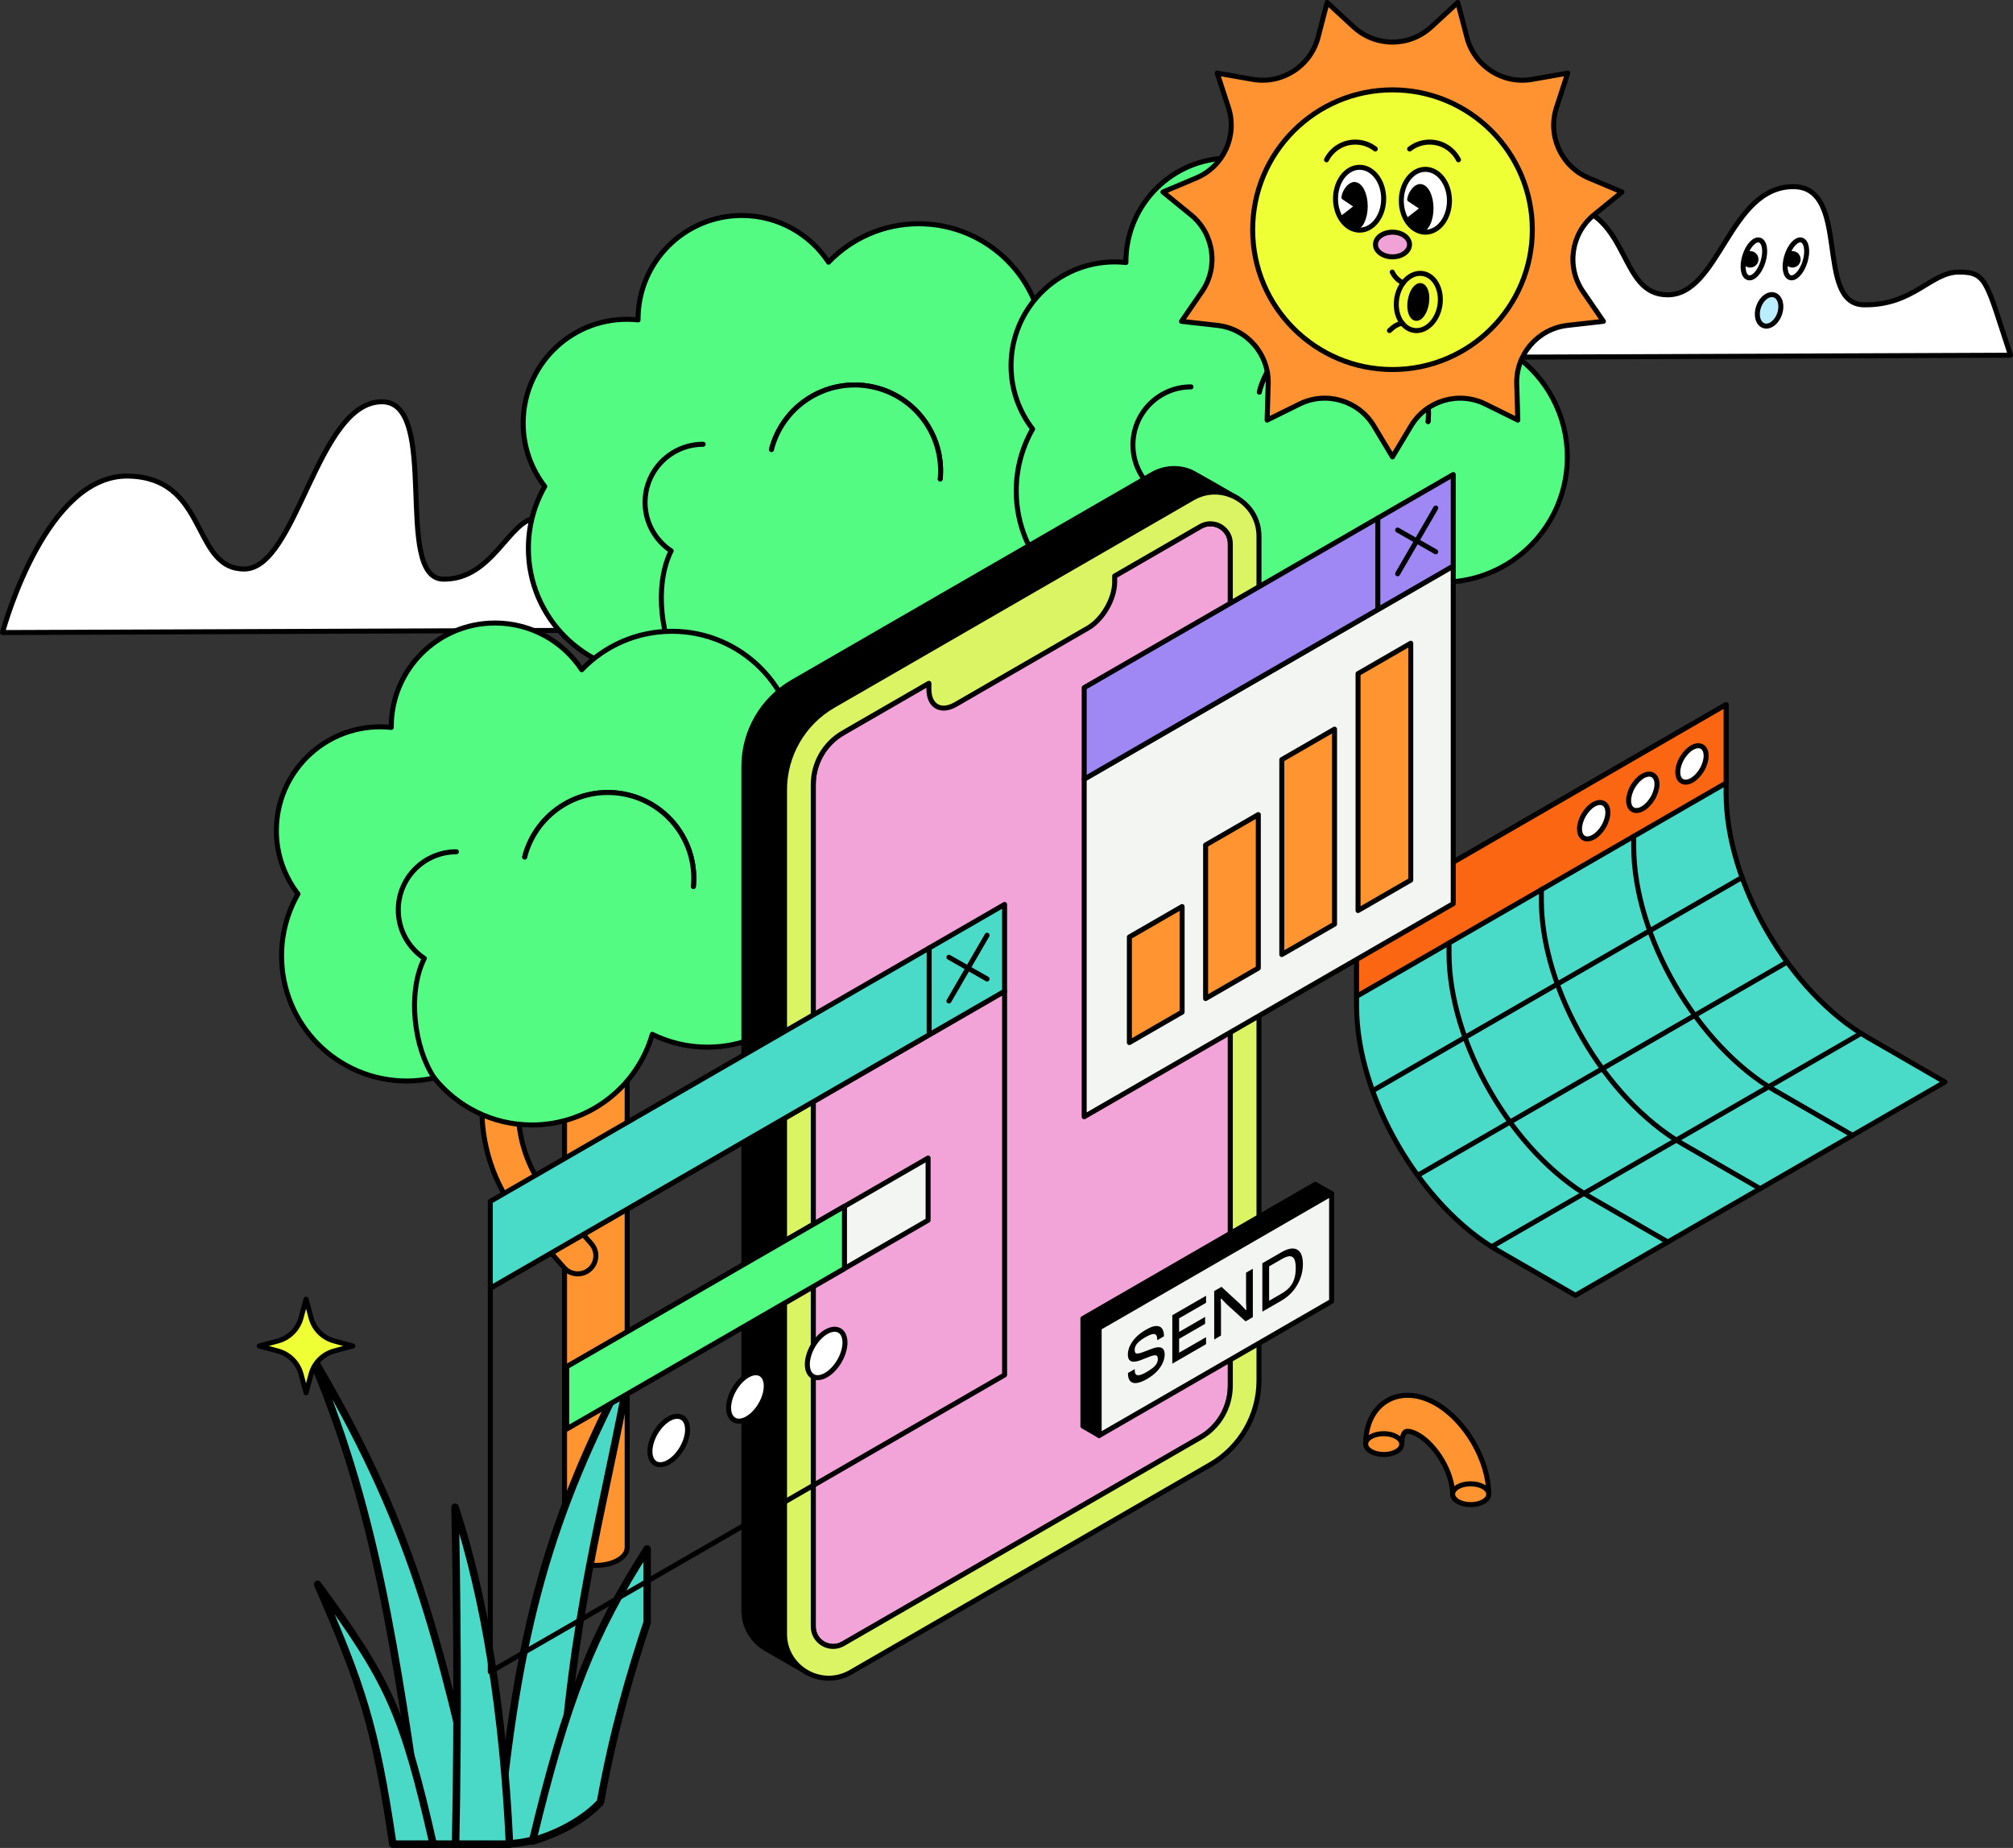 <svg id="uuid-2e605f05-394f-4690-8756-09a495c15f90" xmlns="http://www.w3.org/2000/svg" viewBox="0 0 805.928 739.812">
  <rect x="0" y="0" width="805.928" height="739.812" fill="#333333" stroke="none"/>
  <defs>
    <style>
      .uuid-f4154c9b-9f32-4d5d-b8db-cde353ded392 {
        fill: #54fb82;
      }

      .uuid-f4154c9b-9f32-4d5d-b8db-cde353ded392, .uuid-9673a446-8b1c-4a83-9f3a-7432382cdd50, .uuid-f6fbb4de-6971-4741-9a62-7fc6f42004e3, .uuid-99f8c9cc-d901-42c1-8230-0f0e422b0730, .uuid-c16d610f-8d32-42d8-b790-bcd7b84b621c, .uuid-6a8db723-9ebc-4956-89b0-a23a6c1f2958, .uuid-0d75ba6c-dcfe-4c70-a35b-d860ee02ba24, .uuid-3f6d27bd-59ae-47cd-92af-00e02cff4826, .uuid-7ff75c53-a2ae-42e2-b209-c69c11d1dcc3, .uuid-16c0f42b-58d8-4a07-a43f-72986f6cb6a5, .uuid-93f4655f-8c8b-4eda-a31b-b1d7f6696187, .uuid-0a0285a0-07b5-4e13-b94a-9ed9135a3142, .uuid-1fe45e3f-0d80-41ef-b384-501d2c8b68e3, .uuid-7367f3d3-d3b9-4cd6-a0b5-e7cb115a395e, .uuid-9e09c0ab-aaa0-4519-a86e-4ec4464b8382, .uuid-33c3fc1e-4597-448e-b58e-cd887322dd9e, .uuid-5ad23704-220c-4dc7-90fe-ee4245b97d1d {
        stroke: #000;
        stroke-linecap: round;
        stroke-linejoin: round;
      }

      .uuid-f4154c9b-9f32-4d5d-b8db-cde353ded392, .uuid-9673a446-8b1c-4a83-9f3a-7432382cdd50, .uuid-f6fbb4de-6971-4741-9a62-7fc6f42004e3, .uuid-99f8c9cc-d901-42c1-8230-0f0e422b0730, .uuid-c16d610f-8d32-42d8-b790-bcd7b84b621c, .uuid-0d75ba6c-dcfe-4c70-a35b-d860ee02ba24, .uuid-3f6d27bd-59ae-47cd-92af-00e02cff4826, .uuid-7ff75c53-a2ae-42e2-b209-c69c11d1dcc3, .uuid-16c0f42b-58d8-4a07-a43f-72986f6cb6a5, .uuid-93f4655f-8c8b-4eda-a31b-b1d7f6696187, .uuid-0a0285a0-07b5-4e13-b94a-9ed9135a3142, .uuid-1fe45e3f-0d80-41ef-b384-501d2c8b68e3, .uuid-7367f3d3-d3b9-4cd6-a0b5-e7cb115a395e, .uuid-9e09c0ab-aaa0-4519-a86e-4ec4464b8382, .uuid-33c3fc1e-4597-448e-b58e-cd887322dd9e, .uuid-5ad23704-220c-4dc7-90fe-ee4245b97d1d {
        stroke-width: 2px;
      }

      .uuid-9673a446-8b1c-4a83-9f3a-7432382cdd50 {
        fill: #efff36;
      }

      .uuid-99f8c9cc-d901-42c1-8230-0f0e422b0730 {
        fill: #daf464;
      }

      .uuid-c16d610f-8d32-42d8-b790-bcd7b84b621c {
        fill: #4adbc8;
      }

      .uuid-6a8db723-9ebc-4956-89b0-a23a6c1f2958 {
        fill: #4ad9c6;
        stroke-width: 3px;
      }

      .uuid-7bb6269d-11d0-40a3-abab-81db33269782 {
        stroke-width: 0px;
      }

      .uuid-0d75ba6c-dcfe-4c70-a35b-d860ee02ba24 {
        fill: #f2f5f2;
      }

      .uuid-3f6d27bd-59ae-47cd-92af-00e02cff4826 {
        fill: #fff;
      }

      .uuid-7ff75c53-a2ae-42e2-b209-c69c11d1dcc3 {
        fill: #f2a3d8;
      }

      .uuid-16c0f42b-58d8-4a07-a43f-72986f6cb6a5 {
        fill: #ff9431;
      }

      .uuid-93f4655f-8c8b-4eda-a31b-b1d7f6696187 {
        fill: #9f87f4;
      }

      .uuid-0a0285a0-07b5-4e13-b94a-9ed9135a3142 {
        fill: #fb6612;
      }

      .uuid-1fe45e3f-0d80-41ef-b384-501d2c8b68e3 {
        fill: #baedff;
      }

      .uuid-7367f3d3-d3b9-4cd6-a0b5-e7cb115a395e {
        fill: #ff9331;
      }

      .uuid-9e09c0ab-aaa0-4519-a86e-4ec4464b8382 {
        fill: none;
      }

      .uuid-33c3fc1e-4597-448e-b58e-cd887322dd9e {
        fill: #eeff36;
      }

      .uuid-5ad23704-220c-4dc7-90fe-ee4245b97d1d {
        fill: #f0a1d6;
      }
    </style>
  </defs>
  <g id="uuid-34deab08-ea2f-49b2-b28c-11616d957965">
    <g>
      <path class="uuid-3f6d27bd-59ae-47cd-92af-00e02cff4826" d="M1,253.243c1.148-4.197,17.881-63.164,50.241-62.649,2.018.032,3.896.204,5.624.504,25.963,4.454,21.026,36.707,40.893,36.707,21.198,0,29.14-66.963,55.157-66.963,23.57,0,4.358,70.709,24.525,71.02,20.157.311,26.446-24.503,37.834-24.503s11.785,14.887,21.713,44.971l-235.987.912Z"></path>
      <g>
        <path class="uuid-16c0f42b-58d8-4a07-a43f-72986f6cb6a5" d="M349.9,243.521v.05-.05Z"></path>
        <path class="uuid-16c0f42b-58d8-4a07-a43f-72986f6cb6a5" d="M349.9,456.302v-212.67c0,1.84-1.22,3.68-3.64,5.08-4.88,2.82-12.82,2.8-17.73-.03-2.45-1.41-3.68-3.26-3.7-5.1v212.78c.04,1.83,1.27,3.65,3.7,5.05,4.91,2.84,12.85,2.85,17.73.03,2.45-1.42,3.66-3.28,3.64-5.14Z"></path>
        <path class="uuid-16c0f42b-58d8-4a07-a43f-72986f6cb6a5" d="M349.914,243.636c.022-3.998-5.575-7.27-12.501-7.308-6.926-.037-12.557,3.174-12.579,7.172-.022,3.999,5.575,7.271,12.501,7.308,6.925.038,12.557-3.173,12.579-7.172Z"></path>
        <path class="uuid-16c0f42b-58d8-4a07-a43f-72986f6cb6a5" d="M330.11,346.842c1.7,0,3.41-.6,4.79-1.81,3.01-2.65,3.3-7.23.66-10.24l-15.76-17.93c-8.72-9.92-13.53-22.66-13.53-35.87v-95.88c0-4.01-3.25-7.26-7.26-7.26-4.01,0-7.26,3.25-7.26,7.26v95.88c0,16.74,6.09,32.88,17.14,45.45l15.76,17.93c1.44,1.64,3.45,2.47,5.46,2.47Z"></path>
        <path class="uuid-f4154c9b-9f32-4d5d-b8db-cde353ded392" d="M411.05,165.071c4.38-7.44,6.9-16.11,6.9-25.37,0-27.68-22.44-50.12-50.12-50.12-14.19,0-27,5.91-36.12,15.39-7.43-11.26-20.2-18.7-34.7-18.7-22.95,0-41.56,18.61-41.56,41.56,0,.08.01.16.01.24-1.46-.15-2.94-.24-4.44-.24-22.95,0-41.56,18.61-41.56,41.56,0,9.55,3.23,18.33,8.64,25.35-4.17,7.31-6.56,15.76-6.56,24.77,0,27.68,22.44,50.12,50.12,50.12,3.78,0,7.45-.43,10.99-1.22,9.19,11.47,23.3,18.82,39.13,18.82,22.88,0,42.16-15.34,48.17-36.28,6.67,3.28,14.17,5.13,22.1,5.13,27.68,0,50.12-22.44,50.12-50.12.02-16.89-8.33-31.8-21.12-40.89Z"></path>
        <path class="uuid-9e09c0ab-aaa0-4519-a86e-4ec4464b8382" d="M272.66,268.411c-8.09-12.03-10.71-33.53-4.29-47.22"></path>
        <path class="uuid-9e09c0ab-aaa0-4519-a86e-4ec4464b8382" d="M268.72,220.551c-6.3-4.16-10.46-11.31-10.46-19.43,0-12.85,10.41-23.26,23.26-23.26"></path>
        <path class="uuid-f4154c9b-9f32-4d5d-b8db-cde353ded392" d="M308.87,179.941c2.02-7.85,6.8-15.01,14.04-19.91,15.73-10.64,37.12-6.51,47.76,9.22,4.65,6.87,6.48,14.82,5.75,22.48"></path>
        <path class="uuid-f4154c9b-9f32-4d5d-b8db-cde353ded392" d="M308.87,179.941c2.02-7.85,6.8-15.01,14.04-19.91,15.73-10.64,37.12-6.51,47.76,9.22,4.65,6.87,6.48,14.82,5.75,22.48"></path>
      </g>
      <g>
        <path class="uuid-16c0f42b-58d8-4a07-a43f-72986f6cb6a5" d="M251.092,406.67v.05-.05Z"></path>
        <path class="uuid-16c0f42b-58d8-4a07-a43f-72986f6cb6a5" d="M251.092,619.451v-212.67c0,1.84-1.22,3.68-3.64,5.08-4.88,2.82-12.82,2.8-17.73-.03-2.45-1.41-3.68-3.26-3.7-5.1v212.78c.04,1.83,1.27,3.65,3.7,5.05,4.91,2.84,12.85,2.85,17.73.03,2.45-1.42,3.66-3.28,3.64-5.14Z"></path>
        <path class="uuid-16c0f42b-58d8-4a07-a43f-72986f6cb6a5" d="M251.106,406.785c.022-3.998-5.575-7.27-12.501-7.308-6.926-.037-12.557,3.174-12.579,7.172-.022,3.999,5.575,7.271,12.501,7.308,6.925.038,12.557-3.173,12.579-7.172Z"></path>
        <path class="uuid-16c0f42b-58d8-4a07-a43f-72986f6cb6a5" d="M231.302,509.991c1.7,0,3.41-.6,4.79-1.81,3.01-2.65,3.3-7.23.66-10.24l-15.76-17.93c-8.72-9.92-13.53-22.66-13.53-35.87v-95.88c0-4.01-3.25-7.26-7.26-7.26-4.01,0-7.26,3.25-7.26,7.26v95.88c0,16.74,6.09,32.88,17.14,45.45l15.76,17.93c1.44,1.64,3.45,2.47,5.46,2.47Z"></path>
        <path class="uuid-f4154c9b-9f32-4d5d-b8db-cde353ded392" d="M312.242,328.22c4.38-7.44,6.9-16.11,6.9-25.37,0-27.68-22.44-50.12-50.12-50.12-14.19,0-27,5.91-36.12,15.39-7.43-11.26-20.2-18.7-34.7-18.7-22.95,0-41.56,18.61-41.56,41.56,0,.08.01.16.01.24-1.46-.15-2.94-.24-4.44-.24-22.95,0-41.56,18.61-41.56,41.56,0,9.55,3.23,18.33,8.64,25.35-4.17,7.31-6.56,15.76-6.56,24.77,0,27.68,22.44,50.12,50.12,50.12,3.78,0,7.45-.43,10.99-1.22,9.19,11.47,23.3,18.82,39.13,18.82,22.88,0,42.16-15.34,48.17-36.28,6.67,3.28,14.17,5.13,22.1,5.13,27.68,0,50.12-22.44,50.12-50.12.02-16.89-8.33-31.8-21.12-40.89Z"></path>
        <path class="uuid-9e09c0ab-aaa0-4519-a86e-4ec4464b8382" d="M173.852,431.56c-8.09-12.03-10.71-33.53-4.29-47.22"></path>
        <path class="uuid-9e09c0ab-aaa0-4519-a86e-4ec4464b8382" d="M169.912,383.7c-6.3-4.16-10.46-11.31-10.46-19.43,0-12.85,10.41-23.26,23.26-23.26"></path>
        <path class="uuid-f4154c9b-9f32-4d5d-b8db-cde353ded392" d="M210.062,343.09c2.02-7.85,6.8-15.01,14.04-19.91,15.73-10.64,37.12-6.51,47.76,9.22,4.65,6.87,6.48,14.82,5.75,22.48"></path>
        <path class="uuid-f4154c9b-9f32-4d5d-b8db-cde353ded392" d="M210.062,343.09c2.02-7.85,6.8-15.01,14.04-19.91,15.73-10.64,37.12-6.51,47.76,9.22,4.65,6.87,6.48,14.82,5.75,22.48"></path>
      </g>
      <g>
        <path class="uuid-16c0f42b-58d8-4a07-a43f-72986f6cb6a5" d="M545.219,220.543v.05-.05Z"></path>
        <path class="uuid-16c0f42b-58d8-4a07-a43f-72986f6cb6a5" d="M545.233,220.658c.022-3.998-5.575-7.27-12.501-7.308-6.926-.037-12.557,3.174-12.579,7.172-.022,3.999,5.575,7.271,12.501,7.308,6.925.038,12.557-3.173,12.579-7.172Z"></path>
        <path class="uuid-16c0f42b-58d8-4a07-a43f-72986f6cb6a5" d="M525.429,323.864c1.7,0,3.41-.6,4.79-1.81,3.01-2.65,3.3-7.23.66-10.24l-15.76-17.93c-8.72-9.92-13.53-22.66-13.53-35.87v-95.88c0-4.01-3.25-7.26-7.26-7.26-4.01,0-7.26,3.25-7.26,7.26v95.88c0,16.74,6.09,32.88,17.14,45.45l15.76,17.93c1.44,1.64,3.45,2.47,5.46,2.47Z"></path>
        <path class="uuid-f4154c9b-9f32-4d5d-b8db-cde353ded392" d="M606.369,142.093c4.38-7.44,6.9-16.11,6.9-25.37,0-27.68-22.44-50.12-50.12-50.12-14.19,0-27,5.91-36.12,15.39-7.43-11.26-20.2-18.7-34.7-18.7-22.95,0-41.56,18.61-41.56,41.56,0,.08.01.16.01.24-1.46-.15-2.94-.24-4.44-.24-22.95,0-41.56,18.61-41.56,41.56,0,9.55,3.23,18.33,8.64,25.35-4.17,7.31-6.56,15.76-6.56,24.77,0,27.68,22.44,50.12,50.12,50.12,3.78,0,7.45-.43,10.99-1.22,9.19,11.47,23.3,18.82,39.13,18.82,22.88,0,42.16-15.34,48.17-36.28,6.67,3.28,14.17,5.13,22.1,5.13,27.68,0,50.12-22.44,50.12-50.12.02-16.89-8.33-31.8-21.12-40.89Z"></path>
        <path class="uuid-9e09c0ab-aaa0-4519-a86e-4ec4464b8382" d="M467.979,245.433c-8.09-12.03-10.71-33.53-4.29-47.22"></path>
        <path class="uuid-9e09c0ab-aaa0-4519-a86e-4ec4464b8382" d="M464.039,197.573c-6.3-4.16-10.46-11.31-10.46-19.43,0-12.85,10.41-23.26,23.26-23.26"></path>
        <path class="uuid-f4154c9b-9f32-4d5d-b8db-cde353ded392" d="M504.189,156.963c2.02-7.85,6.8-15.01,14.04-19.91,15.73-10.64,37.12-6.51,47.76,9.22,4.65,6.87,6.48,14.82,5.75,22.48"></path>
        <path class="uuid-f4154c9b-9f32-4d5d-b8db-cde353ded392" d="M504.189,156.963c2.02-7.85,6.8-15.01,14.04-19.91,15.73-10.64,37.12-6.51,47.76,9.22,4.65,6.87,6.48,14.82,5.75,22.48"></path>
      </g>
      <g>
        <path class="uuid-6a8db723-9ebc-4956-89b0-a23a6c1f2958" d="M223.918,726.306c4.798-81.239,17.406-119.394,28.653-180.812-32.221,60.782-45.635,106.163-53.287,192.807,0,0,24.633.838,24.633-11.995Z"></path>
        <path class="uuid-6a8db723-9ebc-4956-89b0-a23a6c1f2958" d="M194.288,738.301c-18.979-84.369-29.123-128.17-70.784-197.583,26.957,61.817,35.181,121.469,46.054,197.583h24.73Z"></path>
        <path class="uuid-6a8db723-9ebc-4956-89b0-a23a6c1f2958" d="M213.223,737.058c18.916-5.591,27.15-15.572,27.167-15.593,5.241-28.729,11.548-50.269,18.691-71.933v-29.407c-21.698,33.89-32.185,59.996-45.858,116.933Z"></path>
        <path class="uuid-6a8db723-9ebc-4956-89b0-a23a6c1f2958" d="M173.432,738.301c-12.097-53.049-17.832-65.172-46.245-103.984,17.508,40.143,23.094,56.436,30.086,103.984h16.158Z"></path>
        <path class="uuid-6a8db723-9ebc-4956-89b0-a23a6c1f2958" d="M182.396,738.301h21.592c-2.395-51.62-9.693-98.165-21.805-134.894.691,33.224,1.32,82.432.213,134.894Z"></path>
      </g>
      <g>
        <path class="uuid-c16d610f-8d32-42d8-b790-bcd7b84b621c" d="M691.059,282.097v35.44c0,35.94,25.39,79.73,56.71,97.81l30.89,17.83-147.92,85.4-30.89-17.83c-31.32-18.08-56.71-61.88-56.71-97.81v-35.44l147.92-85.4Z"></path>
        <path class="uuid-0a0285a0-07b5-4e13-b94a-9ed9135a3142" d="M691.059,313.477l-147.91,85.4v-31.38l147.91-85.4v31.38Z"></path>
        <path class="uuid-9e09c0ab-aaa0-4519-a86e-4ec4464b8382" d="M580.129,377.527v4.06c0,35.94,25.39,79.73,56.71,97.81l30.89,17.83"></path>
        <path class="uuid-9e09c0ab-aaa0-4519-a86e-4ec4464b8382" d="M617.099,356.177v4.06c0,35.94,25.39,79.73,56.71,97.81l30.89,17.83"></path>
        <path class="uuid-9e09c0ab-aaa0-4519-a86e-4ec4464b8382" d="M654.079,334.827v4.06c0,35.94,25.39,79.73,56.71,97.81l30.89,17.83"></path>
        <path class="uuid-9e09c0ab-aaa0-4519-a86e-4ec4464b8382" d="M697.459,351.277l-147.92,85.4"></path>
        <path class="uuid-9e09c0ab-aaa0-4519-a86e-4ec4464b8382" d="M715.489,385.157l-147.91,85.39"></path>
        <path class="uuid-9e09c0ab-aaa0-4519-a86e-4ec4464b8382" d="M745.079,413.727l-147.91,85.4"></path>
        <path class="uuid-3f6d27bd-59ae-47cd-92af-00e02cff4826" d="M681.385,308.178c2.23-3.814,2.252-7.95.049-9.238-2.202-1.288-5.796.76-8.026,4.575-2.23,3.814-2.252,7.95-.049,9.238,2.203,1.288,5.796-.76,8.026-4.575Z"></path>
        <path class="uuid-3f6d27bd-59ae-47cd-92af-00e02cff4826" d="M661.703,319.541c2.23-3.815,2.252-7.951.049-9.239-2.203-1.287-5.796.761-8.026,4.575-2.23,3.814-2.252,7.95-.049,9.238,2.203,1.288,5.796-.76,8.026-4.574Z"></path>
        <path class="uuid-3f6d27bd-59ae-47cd-92af-00e02cff4826" d="M642.041,330.895c2.23-3.814,2.252-7.95.049-9.238-2.203-1.288-5.796.76-8.026,4.575-2.23,3.814-2.252,7.95-.049,9.238,2.203,1.287,5.796-.761,8.026-4.575Z"></path>
        <path class="uuid-f6fbb4de-6971-4741-9a62-7fc6f42004e3" d="M461.239,189.987l-143.96,83.11c-12.04,6.95-19.46,19.8-19.46,33.7v337.95c0,6.69,3.56,12.15,8.58,15.16,2.17,1.3,17.41,10.02,17.41,10.02,0,0-2.95-7.85.54-9.87l143.96-83.11c12.04-6.95,19.46-19.8,19.46-33.7V205.307c0-3.48,7.96-5.6,7.96-5.6,0,0-17.91-10.35-19.01-10.8-4.76-1.95-10.4-1.86-15.48,1.08Z"></path>
        <path class="uuid-7ff75c53-a2ae-42e2-b209-c69c11d1dcc3" d="M480.629,575.468l-143.09,82.61c-5.31,3.06-11.94-.77-11.94-6.89v-337.11c0-8.53,4.55-16.42,11.94-20.68l143.09-82.62c5.31-3.06,11.94.77,11.94,6.89v337.11c0,8.54-4.55,16.42-11.94,20.69Z"></path>
        <path class="uuid-99f8c9cc-d901-42c1-8230-0f0e422b0730" d="M477.519,199.388l-143.96,83.11c-12.04,6.95-19.46,19.8-19.46,33.7v337.95c0,13.62,14.74,22.13,26.53,15.32l143.96-83.11c12.04-6.95,19.46-19.8,19.46-33.7V214.708c.01-13.62-14.73-22.13-26.53-15.32ZM492.569,554.778c0,8.53-4.55,16.42-11.94,20.68l-143.09,82.61c-5.31,3.06-11.94-.77-11.94-6.89v-337.1c0-8.53,4.55-16.42,11.94-20.68l34.36-19.84v2.35c0,6.8,4.8,9.53,10.72,6.11l52.93-30.56c5.92-3.42,10.72-11.7,10.72-18.5v-2.35l34.36-19.84c5.31-3.06,11.94.77,11.94,6.89v337.12Z"></path>
        <path class="uuid-0d75ba6c-dcfe-4c70-a35b-d860ee02ba24" d="M434.069,447.077l147.75-85.3v-135.16l-147.75,85.299v135.16Z"></path>
        <path class="uuid-93f4655f-8c8b-4eda-a31b-b1d7f6696187" d="M434.069,311.918l147.75-85.3v-36.63l-147.75,85.31v36.62Z"></path>
        <path class="uuid-9e09c0ab-aaa0-4519-a86e-4ec4464b8382" d="M551.629,207.428v36.39"></path>
        <path class="uuid-9e09c0ab-aaa0-4519-a86e-4ec4464b8382" d="M559.549,212.207l15.26,8.7"></path>
        <path class="uuid-9e09c0ab-aaa0-4519-a86e-4ec4464b8382" d="M574.809,203.388l-15.26,26.33"></path>
        <path class="uuid-16c0f42b-58d8-4a07-a43f-72986f6cb6a5" d="M473.269,405.198l-21.11,12.19v-42.26l21.11-12.19v42.26Z"></path>
        <path class="uuid-16c0f42b-58d8-4a07-a43f-72986f6cb6a5" d="M503.779,387.577l-21.1,12.19v-61.47l21.1-12.18v61.46Z"></path>
        <path class="uuid-16c0f42b-58d8-4a07-a43f-72986f6cb6a5" d="M534.299,369.968l-21.11,12.18v-78.04l21.11-12.19v78.05Z"></path>
        <path class="uuid-16c0f42b-58d8-4a07-a43f-72986f6cb6a5" d="M564.809,352.348l-21.1,12.18v-94.83l21.1-12.18v94.83Z"></path>
        <path class="uuid-f6fbb4de-6971-4741-9a62-7fc6f42004e3" d="M440.059,531.607v43.09l-6.5-3.75v-43.09l93.07-53.73,6.5,3.75-93.07,53.73Z"></path>
        <path class="uuid-0d75ba6c-dcfe-4c70-a35b-d860ee02ba24" d="M533.129,520.967l-93.07,53.73v-43.09l93.07-53.73v43.09Z"></path>
        <path class="uuid-7bb6269d-11d0-40a3-abab-81db33269782" d="M464.039,539.368c-.75-.03-1.69.16-2.81.58l-4.11,1.56c-.66.2-1.19.33-1.61.37s-.73-.06-.93-.29c-.2-.23-.3-.62-.3-1.16,0-.6.14-1.17.43-1.71.29-.54.74-1.09,1.37-1.65s1.46-1.13,2.48-1.72c1.18-.68,2.11-1.09,2.8-1.23.69-.14,1.18-.03,1.49.33.3.36.45.93.45,1.72v.38l2.7-1.56v-.17c0-1.27-.26-2.26-.77-2.96-.51-.7-1.3-1.03-2.36-1-1.06.03-2.41.52-4.06,1.48-1.33.77-2.45,1.57-3.37,2.42-.92.85-1.66,1.71-2.23,2.58-.57.87-.99,1.72-1.26,2.55-.27.83-.4,1.59-.4,2.29,0,1.06.21,1.82.62,2.29s.99.69,1.73.68c.74-.01,1.58-.18,2.52-.52l4.13-1.61c1.06-.38,1.82-.51,2.29-.4.47.11.71.6.71,1.44,0,.6-.14,1.18-.42,1.73-.28.56-.74,1.11-1.37,1.66-.64.55-1.5,1.14-2.57,1.76-1.24.72-2.22,1.15-2.92,1.3-.71.15-1.21.05-1.51-.28-.3-.34-.45-.89-.45-1.66v-.46l-2.72,1.57v.17c0,1.35.29,2.36.86,3.02.57.66,1.42.94,2.56.82,1.13-.12,2.53-.65,4.2-1.61,1.66-.96,3.02-2.01,4.06-3.14,1.04-1.13,1.81-2.27,2.29-3.42.49-1.15.73-2.22.73-3.2,0-.94-.19-1.67-.55-2.17-.39-.49-.95-.75-1.7-.78Z"></path>
        <path class="uuid-7bb6269d-11d0-40a3-abab-81db33269782" d="M470.179,526.067l-.83.48v19.39l.83-.48,1.89-1.09,10.79-6.23v-2.81l-10.79,6.23v-5.56l10.41-6.01v-2.77l-10.41,6.01v-5.44l10.79-6.23v-2.81l-10.79,6.23-1.89,1.09Z"></path>
        <path class="uuid-7bb6269d-11d0-40a3-abab-81db33269782" d="M498.869,520.968l.13,3.42-.2.12-2.2-2.35-7.56-6.97-2.92,1.68v19.39l2.72-1.57v-11.37l-.1-3.3.2-.12,2.12,2.19,7.61,6.92,2.92-1.69v-19.38l-2.72,1.57v11.46Z"></path>
        <path class="uuid-7bb6269d-11d0-40a3-abab-81db33269782" d="M520.589,501.478c-.7-1.04-1.68-1.59-2.95-1.64-1.27-.05-2.79.44-4.55,1.46l-4.99,2.88-1.82,1.05-.88.51v19.38l.88-.51,1.82-1.05,4.99-2.88c1.76-1.02,3.28-2.29,4.55-3.8s2.25-3.2,2.95-5.04c.7-1.85,1.05-3.78,1.05-5.78,0-2.01-.35-3.53-1.05-4.58ZM518.159,512.068c-.4,1.25-1.02,2.34-1.85,3.27-.83.93-1.9,1.78-3.21,2.54l-4.99,2.88v-13.77l4.99-2.88c1.31-.76,2.38-1.15,3.21-1.18.83-.03,1.45.34,1.85,1.11s.61,1.99.61,3.67c-.01,1.67-.21,3.12-.61,4.36Z"></path>
        <path class="uuid-9673a446-8b1c-4a83-9f3a-7432382cdd50" d="M120.519,527.588l2.01-7.48,2.01,7.48c1.22,4.52,4.75,8.05,9.26,9.26l7.48,2.01-7.48,2.01c-4.52,1.22-8.05,4.75-9.26,9.26l-2.01,7.48-2.01-7.48c-1.22-4.52-4.75-8.05-9.26-9.26l-7.48-2.01,7.48-2.01c4.51-1.21,8.04-4.74,9.26-9.26Z"></path>
        <path class="uuid-16c0f42b-58d8-4a07-a43f-72986f6cb6a5" d="M596.029,598.227h-14.45c0-8.42-6.45-19.53-13.79-23.77-2.49-1.44-4.4-1.65-5.12-1.23-.7.4-1.45,2.11-1.45,4.9h-14.45c0-7.89,3.16-14.23,8.67-17.41,5.54-3.2,12.67-2.75,19.57,1.23,11.78,6.81,21.02,22.75,21.02,36.28Z"></path>
        <path class="uuid-16c0f42b-58d8-4a07-a43f-72986f6cb6a5" d="M596.019,598.245c.02-2.303-3.21-4.188-7.19-4.21-3.99-.021-7.23,1.828-7.25,4.131-.01,2.303,3.21,4.188,7.2,4.209,3.99.022,7.23-1.827,7.24-4.13Z"></path>
        <path class="uuid-16c0f42b-58d8-4a07-a43f-72986f6cb6a5" d="M561.209,578.177c.02-2.303-3.21-4.187-7.19-4.209-3.99-.022-7.23,1.828-7.25,4.131-.01,2.303,3.21,4.187,7.2,4.209,3.99.022,7.23-1.828,7.24-4.131Z"></path>
        <path class="uuid-9e09c0ab-aaa0-4519-a86e-4ec4464b8382" d="M196.299,669.327l205.9-118.87v-153.62l-205.9,118.88v153.61Z"></path>
        <path class="uuid-c16d610f-8d32-42d8-b790-bcd7b84b621c" d="M196.299,515.717l205.9-118.88v-34.74l-205.9,118.88v34.74Z"></path>
        <path class="uuid-0d75ba6c-dcfe-4c70-a35b-d860ee02ba24" d="M226.909,572.046l144.67-83.53v-24.9l-144.67,83.53v24.9Z"></path>
        <path class="uuid-f4154c9b-9f32-4d5d-b8db-cde353ded392" d="M338.099,482.947l-111.19,64.2v24.9l111.19-64.2v-24.9Z"></path>
        <path class="uuid-3f6d27bd-59ae-47cd-92af-00e02cff4826" d="M273.037,579.8c2.963-5.068,2.995-10.562.073-12.271-2.923-1.708-7.694,1.015-10.657,6.083-2.963,5.069-2.996,10.562-.073,12.271,2.923,1.709,7.694-1.015,10.657-6.083Z"></path>
        <path class="uuid-3f6d27bd-59ae-47cd-92af-00e02cff4826" d="M304.538,562.36c2.963-5.069,2.995-10.562.073-12.271-2.923-1.709-7.694,1.015-10.657,6.083-2.963,5.068-2.996,10.562-.073,12.271,2.922,1.708,7.694-1.015,10.657-6.083Z"></path>
        <path class="uuid-3f6d27bd-59ae-47cd-92af-00e02cff4826" d="M336.054,544.944c2.963-5.069,2.996-10.562.073-12.271-2.923-1.709-7.694,1.015-10.657,6.083-2.963,5.068-2.995,10.562-.073,12.271,2.923,1.708,7.694-1.015,10.657-6.083Z"></path>
        <path class="uuid-9e09c0ab-aaa0-4519-a86e-4ec4464b8382" d="M371.999,379.527v33.96"></path>
        <path class="uuid-9e09c0ab-aaa0-4519-a86e-4ec4464b8382" d="M379.919,383.237l15.27,8.7"></path>
        <path class="uuid-9e09c0ab-aaa0-4519-a86e-4ec4464b8382" d="M395.189,374.427l-15.27,26.32"></path>
      </g>
      <g>
        <path class="uuid-3f6d27bd-59ae-47cd-92af-00e02cff4826" d="M572.204,143.115c1.127-4.143,17.634-62.294,49.544-61.779,1.996.032,3.842.204,5.549.494,25.609,4.401,20.736,36.202,40.335,36.202,20.897,0,24.675-43.308,50.327-43.308,23.248,0,8.372,47,28.249,47.311,19.878.311,26.8-13.116,38.038-13.116,11.238,0,10.905,3.628,20.683,33.294l-232.724.902Z"></path>
        <path class="uuid-3f6d27bd-59ae-47cd-92af-00e02cff4826" d="M705.846,104.773c1.274-4.148.671-8.013-1.346-8.633-2.018-.619-4.686,2.241-5.959,6.389-1.274,4.147-.671,8.012,1.346,8.631,2.018.619,4.685-2.241,5.959-6.388Z"></path>
        <path class="uuid-3f6d27bd-59ae-47cd-92af-00e02cff4826" d="M722.665,104.762c1.274-4.148.671-8.013-1.347-8.633-2.017-.619-4.685,2.241-5.958,6.389-1.274,4.147-.671,8.012,1.346,8.631,2.018.619,4.685-2.241,5.959-6.388Z"></path>
        <path class="uuid-f6fbb4de-6971-4741-9a62-7fc6f42004e3" d="M717.604,106.119c1.269,0,2.297-1.029,2.297-2.297,0-1.269-1.028-2.297-2.297-2.297s-2.297,1.028-2.297,2.297c0,1.268,1.028,2.297,2.297,2.297Z"></path>
        <path class="uuid-f6fbb4de-6971-4741-9a62-7fc6f42004e3" d="M700.732,106.119c1.269,0,2.297-1.029,2.297-2.297,0-1.269-1.028-2.297-2.297-2.297-1.269,0-2.297,1.028-2.297,2.297,0,1.268,1.028,2.297,2.297,2.297Z"></path>
        <path class="uuid-1fe45e3f-0d80-41ef-b384-501d2c8b68e3" d="M712.472,125.724c1.186-3.384.27-6.785-2.045-7.598-2.316-.811-5.155,1.274-6.342,4.658-1.186,3.384-.27,6.785,2.045,7.598,2.316.811,5.155-1.274,6.342-4.658Z"></path>
        <path class="uuid-7367f3d3-d3b9-4cd6-a0b5-e7cb115a395e" d="M573.02,10.789l10.626-9.789,3.649,13.985c3.016,11.538,14.371,18.847,26.124,16.786l14.232-2.49-4.486,13.738c-3.703,11.334,1.9,23.623,12.901,28.249l13.32,5.603-11.205,9.123c-9.252,7.535-11.173,20.897-4.422,30.739l8.179,11.914-14.361,1.621c-11.849,1.342-20.693,11.549-20.339,23.462l.44,14.447-12.955-6.397c-10.69-5.281-23.656-1.481-29.795,8.747l-7.438,12.386-7.438-12.386c-6.139-10.229-19.105-14.028-29.795-8.747l-12.955,6.397.44-14.447c.365-11.924-8.479-22.131-20.339-23.462l-14.361-1.621,8.179-11.914c6.751-9.831,4.83-23.205-4.422-30.739l-11.205-9.123,13.32-5.603c10.991-4.626,16.604-16.904,12.901-28.249l-4.486-13.738,14.232,2.49c11.753,2.05,23.108-5.248,26.124-16.786l3.649-13.985,10.626,9.789c8.769,8.082,22.282,8.082,31.051,0h.011Z"></path>
        <path class="uuid-33c3fc1e-4597-448e-b58e-cd887322dd9e" d="M557.5,147.945c30.919,0,55.983-25.065,55.983-55.983s-25.065-55.983-55.983-55.983-55.983,25.065-55.983,55.983,25.065,55.983,55.983,55.983Z"></path>
        <path class="uuid-9e09c0ab-aaa0-4519-a86e-4ec4464b8382" d="M583.914,63.971c-2.136-4.207-6.504-7.084-11.549-7.084-3.016,0-5.796,1.03-7.996,2.758"></path>
        <path class="uuid-9e09c0ab-aaa0-4519-a86e-4ec4464b8382" d="M531.075,63.971c2.136-4.207,6.504-7.084,11.549-7.084,3.016,0,5.796,1.03,7.996,2.758"></path>
        <path class="uuid-3f6d27bd-59ae-47cd-92af-00e02cff4826" d="M570.669,92.95c5.324,0,9.638-5.632,9.638-12.579s-4.315-12.579-9.638-12.579c-5.322,0-9.638,5.632-9.638,12.579s4.316,12.579,9.638,12.579Z"></path>
        <path class="uuid-f6fbb4de-6971-4741-9a62-7fc6f42004e3" d="M568.544,74.672c-1.567,0-3.692,2.351-4.175,5.13l5.409,3.596-5.785,4.497c.88,2.232,2.941,4.229,4.54,4.229,2.426,0,4.39-3.907,4.39-8.726,0-4.819-1.964-8.726-4.39-8.726h.011Z"></path>
        <path class="uuid-3f6d27bd-59ae-47cd-92af-00e02cff4826" d="M544.33,92.135c5.324,0,9.638-5.632,9.638-12.579s-4.315-12.579-9.638-12.579c-5.322,0-9.638,5.632-9.638,12.579s4.316,12.579,9.638,12.579Z"></path>
        <path class="uuid-f6fbb4de-6971-4741-9a62-7fc6f42004e3" d="M542.205,73.856c-1.567,0-3.692,2.351-4.175,5.13l5.409,3.596-5.785,4.497c.88,2.232,2.941,4.229,4.54,4.229,2.426,0,4.39-3.907,4.39-8.726,0-4.819-1.964-8.726-4.39-8.726h.011Z"></path>
        <path class="uuid-5ad23704-220c-4dc7-90fe-ee4245b97d1d" d="M557.5,102.824c3.764,0,6.815-2.21,6.815-4.937,0-2.726-3.051-4.937-6.815-4.937-3.764,0-6.816,2.211-6.816,4.937,0,2.727,3.051,4.937,6.816,4.937Z"></path>
        <path class="uuid-9e09c0ab-aaa0-4519-a86e-4ec4464b8382" d="M576.485,122.235c.976-6.285-2.104-11.981-6.878-12.722-4.774-.741-9.434,3.754-10.41,10.04-.976,6.285,2.104,11.98,6.878,12.722,4.774.741,9.435-3.754,10.41-10.04Z"></path>
        <path class="uuid-f6fbb4de-6971-4741-9a62-7fc6f42004e3" d="M571.097,121.399c.56-3.608-.443-6.76-2.242-7.039-1.798-.279-3.709,2.42-4.27,6.028-.56,3.608.444,6.76,2.242,7.039,1.799.279,3.71-2.419,4.27-6.028Z"></path>
        <path class="uuid-9e09c0ab-aaa0-4519-a86e-4ec4464b8382" d="M557.403,108.921c.955,1.964,2.415,3.413,4.379,4.336"></path>
        <path class="uuid-9e09c0ab-aaa0-4519-a86e-4ec4464b8382" d="M556.298,132.341c1.739-1.707,3.445-2.726,5.152-2.909"></path>
      </g>
    </g>
  </g>
</svg>